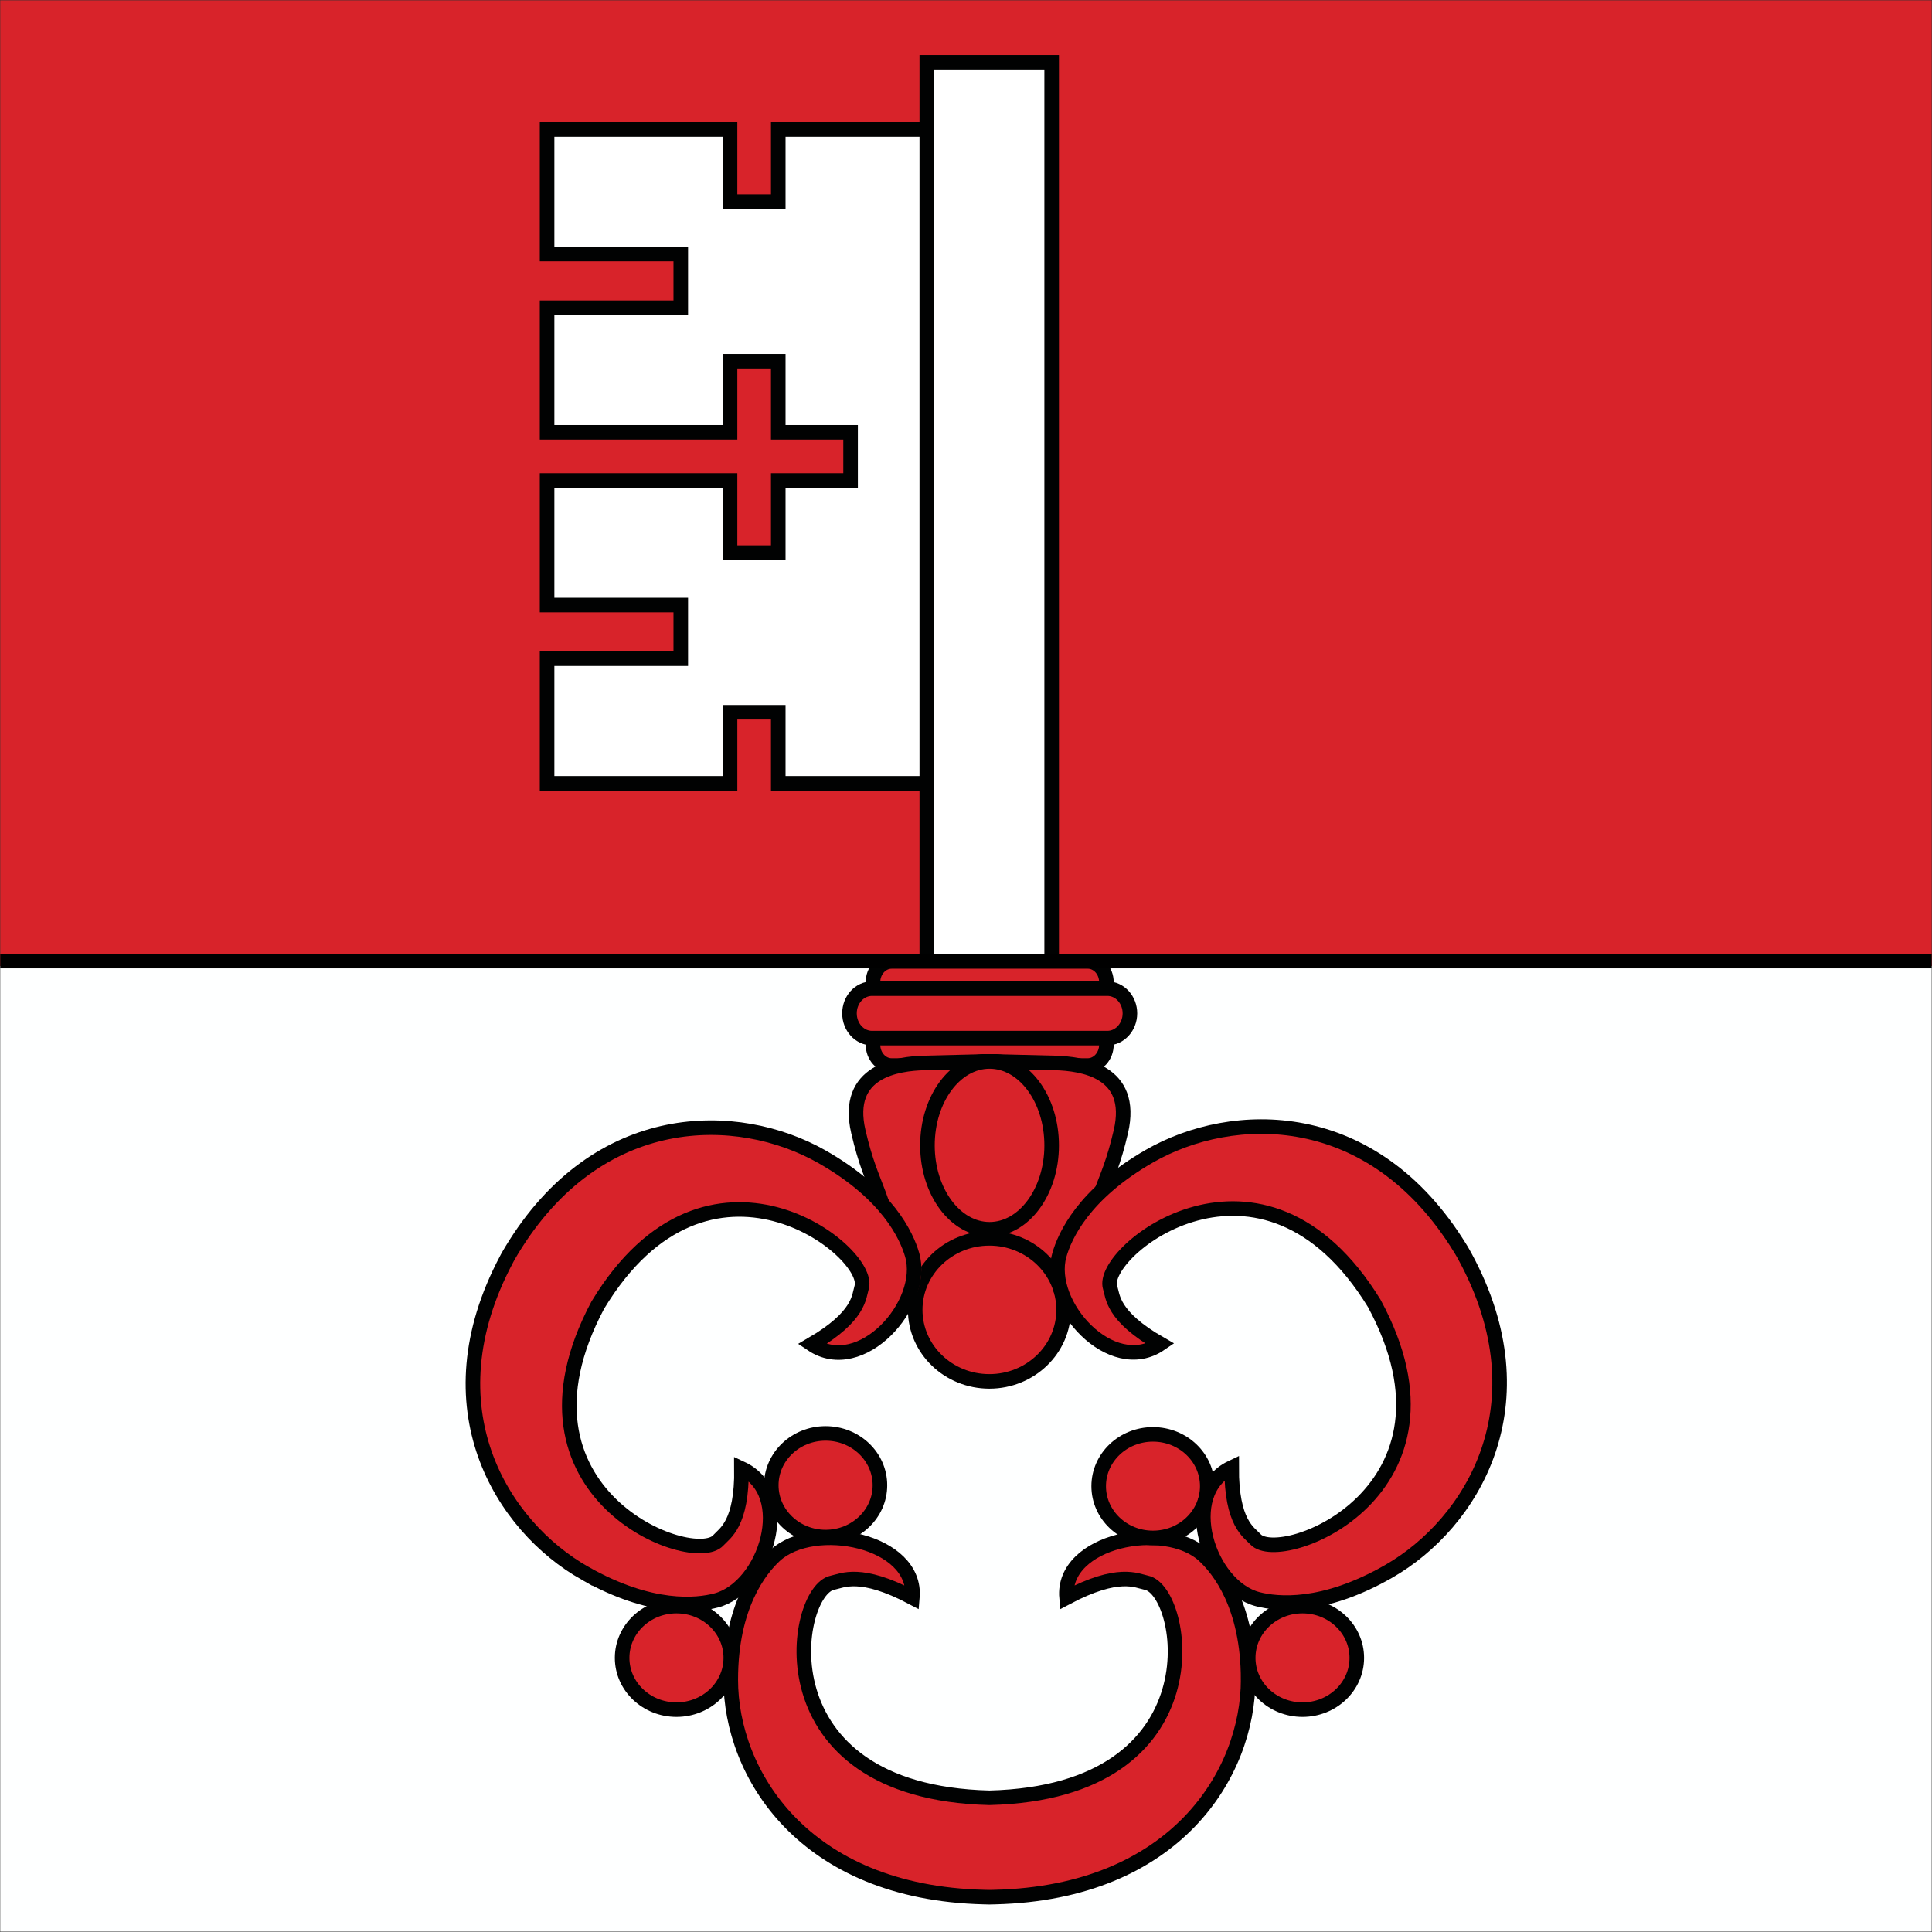 <?xml version="1.0" encoding="UTF-8"?>
<!-- Generator: Adobe Illustrator 16.0.2, SVG Export Plug-In . SVG Version: 6.00 Build 0)  -->
<svg id="Ebene_1" width="500" height="500" enable-background="new -205.467 -206.348 473.416 474.994" version="1.1" viewBox="-205.467 -206.348 500 500" xml:space="preserve" xmlns="http://www.w3.org/2000/svg" xmlns:cc="http://creativecommons.org/ns#" xmlns:dc="http://purl.org/dc/elements/1.1/" xmlns:rdf="http://www.w3.org/1999/02/22-rdf-syntax-ns#"><rect x="-205.467" y="-206.348" width="500" height="500" fill="#333333" stroke="none"/>
<g id="g1039" transform="matrix(1.062,0,0,1.06,12.799,12.46)"><rect id="rect5" x="-205.467" y="29.416" width="470.68" height="235.764" fill="#feffff" stroke-width="1.002"/><g id="g877" transform="translate(-.01)" fill="#d8232a"><rect id="rect7" x="-205.457" y="-206.348" width="470.68" height="235.764" stroke-width="1.002"/><path id="path13" d="m98.646 203.688c0-18.109-7.133-26.938-10.773-30.328-9.484-8.734-34.703-3.75-33.477 10.266 12.672-6.703 17.016-4.133 19.461-3.625 9.656 1.922 18.016 51.109-38.266 52.508-56.258-1.406-47.898-50.586-38.242-52.508 2.445-0.508 6.801-3.078 19.473 3.625 1.23-14.016-24-19-33.488-10.266-3.641 3.391-10.77 12.219-10.77 30.328 0 22.797 17.578 51.984 61.715 53.063 0 0 0.875 0.031 1.313 0.031 0.453 0 1.328-0.031 1.328-0.031 44.164-1.079 61.726-30.274 61.726-53.063"/><path id="path15" d="m98.646 203.688c0-18.109-7.133-26.938-10.773-30.328-9.484-8.734-34.703-3.75-33.477 10.266 12.672-6.703 17.016-4.133 19.461-3.625 9.656 1.922 18.016 51.109-38.266 52.508-56.258-1.406-47.898-50.586-38.242-52.508 2.445-0.508 6.801-3.078 19.473 3.625 1.23-14.016-24-19-33.488-10.266-3.641 3.391-10.77 12.219-10.77 30.328 0 22.797 17.578 51.984 61.715 53.063 0 0 0.875 0.031 1.313 0.031 0.453 0 1.328-0.031 1.328-0.031 44.164-1.079 61.726-30.274 61.726-53.063z" stroke="#010202" stroke-linecap="square" stroke-miterlimit="10" stroke-width="3.552"/></g><polygon id="polygon17" transform="translate(-1.143,-1.768)" points="27.996 -173.068 -14.727 -173.068 -14.727 -155.443 -26.477 -155.443 -26.477 -173.068 -71.063 -173.068 -71.063 -142.626 -38.484 -142.626 -38.484 -129.541 -71.063 -129.541 -71.063 -99.107 -26.477 -99.107 -26.477 -116.458 -14.727 -116.458 -14.727 -99.107 2.898 -99.107 2.898 -87.353 -14.727 -87.353 -14.727 -69.74 -26.477 -69.74 -26.477 -87.353 -71.063 -87.353 -71.063 -56.931 -38.484 -56.931 -38.484 -43.833 -71.063 -43.833 -71.063 -13.412 -26.477 -13.412 -26.477 -30.755 -14.727 -30.755 -14.727 -13.412 27.996 -13.412" fill="#ffffff"/><polygon id="polygon19" transform="translate(-1.143,-1.768)" points="27.996 -173.068 -14.727 -173.068 -14.727 -155.443 -26.477 -155.443 -26.477 -173.068 -71.063 -173.068 -71.063 -142.626 -38.484 -142.626 -38.484 -129.541 -71.063 -129.541 -71.063 -99.107 -26.477 -99.107 -26.477 -116.458 -14.727 -116.458 -14.727 -99.107 2.898 -99.107 2.898 -87.353 -14.727 -87.353 -14.727 -69.74 -26.477 -69.74 -26.477 -87.353 -71.063 -87.353 -71.063 -56.931 -38.484 -56.931 -38.484 -43.833 -71.063 -43.833 -71.063 -13.412 -26.477 -13.412 -26.477 -30.755 -14.727 -30.755 -14.727 -13.412 27.996 -13.412" fill="#ffffff"/><polygon id="polygon21" transform="translate(-1.143,-1.768)" points="27.996 -173.068 -14.727 -173.068 -14.727 -155.443 -26.477 -155.443 -26.477 -173.068 -71.063 -173.068 -71.063 -142.626 -38.484 -142.626 -38.484 -129.541 -71.063 -129.541 -71.063 -99.107 -26.477 -99.107 -26.477 -116.458 -14.727 -116.458 -14.727 -99.107 2.898 -99.107 2.898 -87.353 -14.727 -87.353 -14.727 -69.74 -26.477 -69.74 -26.477 -87.353 -71.063 -87.353 -71.063 -56.931 -38.484 -56.931 -38.484 -43.833 -71.063 -43.833 -71.063 -13.412 -26.477 -13.412 -26.477 -30.755 -14.727 -30.755 -14.727 -13.412 27.996 -13.412" fill="none" stroke="#010202" stroke-linecap="square" stroke-miterlimit="10" stroke-width="3.552"/><path id="path23" d="m8.908 156.203c0 6.977-5.926 12.648-13.238 12.648-7.305 0-13.242-5.672-13.242-12.648 0-6.984 5.938-12.641 13.242-12.641 7.312 1e-3 13.238 5.657 13.238 12.641" fill="#d8232a"/><path id="path25" d="m88.677 156.422c0 6.984-5.93 12.641-13.234 12.641-7.313 0-13.227-5.656-13.227-12.641s5.914-12.656 13.227-12.656c7.305 0 13.234 5.672 13.234 12.656" fill="#d8232a"/><rect id="rect27" x="20.326" y="-191.242" width="30.43" height="230.672" fill="#ffffff"/><rect id="rect29" x="20.326" y="-191.242" width="30.43" height="230.672" fill="none" stroke="#010202" stroke-linecap="square" stroke-miterlimit="10" stroke-width="3.552"/><g id="g895" fill="#d8232a"><path id="path31" d="m8.908 156.203c0 6.977-5.926 12.648-13.238 12.648-7.305 0-13.242-5.672-13.242-12.648 0-6.984 5.938-12.641 13.242-12.641 7.312 1e-3 13.238 5.657 13.238 12.641"/><path id="path33" d="m-4.331 143.547c7.313 0 13.238 5.656 13.238 12.656 0 6.984-5.926 12.648-13.238 12.648-7.312 0-13.242-5.664-13.242-12.648 0-7 5.93-12.656 13.242-12.656z" stroke="#010202" stroke-linecap="square" stroke-miterlimit="10" stroke-width="3.552"/><path id="path35" d="m88.677 156.422c0 6.984-5.93 12.641-13.234 12.641-7.313 0-13.227-5.656-13.227-12.641s5.914-12.656 13.227-12.656c7.305 0 13.234 5.672 13.234 12.656"/><path id="path37" d="m75.443 143.781c7.305 0 13.234 5.656 13.234 12.641s-5.93 12.641-13.234 12.641-13.227-5.656-13.227-12.641 5.922-12.641 13.227-12.641z" stroke="#010202" stroke-linecap="square" stroke-miterlimit="10" stroke-width="3.552"/><path id="path39" d="m125.115 198.344c0 6.969-5.914 12.641-13.227 12.641s-13.234-5.672-13.234-12.641c0-6.984 5.922-12.656 13.234-12.656s13.227 5.671 13.227 12.656"/><path id="path41" d="m111.888 185.703c7.305 0 13.227 5.656 13.227 12.641s-5.922 12.641-13.227 12.641c-7.313 0-13.234-5.656-13.234-12.641s5.922-12.641 13.234-12.641z" stroke="#010202" stroke-linecap="square" stroke-miterlimit="10" stroke-width="3.552"/><path id="path43" d="m-27.436 198.344c0 6.969-5.93 12.641-13.23 12.641-7.313 0-13.242-5.672-13.242-12.641 0-6.984 5.93-12.656 13.242-12.656 7.3 0 13.23 5.671 13.23 12.656"/><path id="path45" d="m-40.674 185.703c7.313 0 13.238 5.656 13.238 12.641s-5.926 12.641-13.238 12.641-13.242-5.656-13.242-12.641 5.929-12.641 13.242-12.641z" stroke="#010202" stroke-linecap="square" stroke-miterlimit="10" stroke-width="3.552"/><path id="path47" d="m64.099 33.391c0 2.813-2.047 5.094-4.555 5.094h-47.765c-2.52 0-4.566-2.281-4.566-5.094 0-2.816 2.047-5.082 4.566-5.082h47.766c2.507 0 4.554 2.265 4.554 5.082"/></g><path id="path49" d="m64.099 33.391c0 2.813-2.047 5.094-4.555 5.094h-47.765c-2.52 0-4.566-2.281-4.566-5.094 0-2.816 2.047-5.082 4.566-5.082h47.766c2.507 0 4.554 2.265 4.554 5.082z" fill="none" stroke="#010202" stroke-miterlimit="10" stroke-width="3.552"/><g id="g911" fill="#d8232a"><path id="path51" d="m64.099 48.625c0 2.813-2.047 5.094-4.555 5.094h-47.765c-2.52 0-4.566-2.281-4.566-5.094 0-2.82 2.047-5.078 4.566-5.078h47.766c2.507 0 4.554 2.258 4.554 5.078"/><path id="path53" d="m64.099 48.625c0 2.813-2.047 5.094-4.555 5.094h-47.765c-2.52 0-4.566-2.281-4.566-5.094 0-2.82 2.047-5.078 4.566-5.078h47.766c2.507 0 4.554 2.258 4.554 5.078z" stroke="#010202" stroke-miterlimit="10" stroke-width="3.552"/><path id="path55" d="m69.826 40.984c0 3.328-2.469 6.047-5.492 6.047h-57.352c-3.043 0-5.496-2.719-5.496-6.047s2.453-6.031 5.496-6.031h57.352c3.023 0 5.492 2.703 5.492 6.031"/><path id="path57" d="m69.826 40.984c0 3.328-2.469 6.047-5.492 6.047h-57.352c-3.043 0-5.496-2.719-5.496-6.047s2.453-6.031 5.496-6.031h57.352c3.023 0 5.492 2.703 5.492 6.031z" stroke="#010202" stroke-miterlimit="10" stroke-width="3.552"/><path id="path59" d="m51.591 53.094c-3.359-0.078-8.492-0.219-12.641-0.313 0 0-1.273-0.109-3.328-0.063-2.047-0.047-3.324 0.063-3.324 0.063-4.141 0.094-9.27 0.234-12.621 0.313-6.441 0.188-19.473 1.875-16.031 16.766 3.445 14.891 6.453 13.672 9.797 35.656h44.383c3.344-21.984 6.344-20.766 9.797-35.656 3.437-14.891-9.594-16.579-16.032-16.766"/><path id="path61" d="m51.591 53.094c-3.359-0.078-8.492-0.219-12.641-0.313 0 0-1.273-0.109-3.328-0.063-2.047-0.047-3.324 0.063-3.324 0.063-4.141 0.094-9.27 0.234-12.621 0.313-6.441 0.188-19.473 1.875-16.031 16.766 3.445 14.891 6.453 13.672 9.797 35.656h44.383c3.344-21.984 6.344-20.766 9.797-35.656 3.437-14.891-9.594-16.579-16.032-16.766z" stroke="#010202" stroke-miterlimit="10" stroke-width="3.552"/><path id="path63" d="m53.67 113.375c0 9.656-8.109 17.469-18.094 17.469-9.98 0-18.074-7.813-18.074-17.469 0-9.625 8.094-17.453 18.074-17.453 9.984 0 18.094 7.828 18.094 17.453"/><path id="path65" d="m53.67 113.375c0 9.656-8.109 17.469-18.094 17.469-9.98 0-18.074-7.813-18.074-17.469 0-9.625 8.094-17.453 18.074-17.453 9.984 0 18.094 7.828 18.094 17.453z" stroke="#010202" stroke-miterlimit="10" stroke-width="3.552"/><path id="path67" d="m74.576 75.852c-16.078 9.25-20.641 19.508-21.953 24.164-3.375 12.094 12.734 29.828 24.609 21.672-11.813-6.781-11.531-11.578-12.234-13.781-2.766-8.773 37.086-40.656 64.367 3.883 24.82 45.938-22.773 64.359-28.953 57.594-1.555-1.711-5.852-3.891-5.789-17.508-13.016 6.195-5.781 29.031 6.406 32.156 4.672 1.203 15.828 2.414 31.891-6.828 20.25-11.656 38.078-40.727 18.594-76.773 0 0-0.383-0.727-0.594-1.07-0.188-0.359-0.625-1.047-0.625-1.047-21.391-34.923-55.454-34.111-75.719-22.462"/><path id="path69" d="m74.576 75.852c-16.078 9.25-20.641 19.508-21.953 24.164-3.375 12.094 12.734 29.828 24.609 21.672-11.813-6.781-11.531-11.578-12.234-13.781-2.766-8.773 37.086-40.656 64.367 3.883 24.82 45.938-22.773 64.359-28.953 57.594-1.555-1.711-5.852-3.891-5.789-17.508-13.016 6.195-5.781 29.031 6.406 32.156 4.672 1.203 15.828 2.414 31.891-6.828 20.25-11.656 38.078-40.727 18.594-76.773 0 0-0.383-0.727-0.594-1.07-0.188-0.359-0.625-1.047-0.625-1.047-21.391-34.923-55.454-34.111-75.719-22.462z" stroke="#010202" stroke-miterlimit="10" stroke-width="3.552"/><path id="path71" d="m-3.405 75.852c16.098 9.25 20.641 19.508 21.938 24.164 3.391 12.094-12.719 29.828-24.609 21.672 11.832-6.781 11.543-11.578 12.25-13.781 2.75-8.773-37.082-40.656-64.359 3.883-24.801 45.938 22.766 64.359 28.949 57.594 1.578-1.711 5.863-3.891 5.785-17.508 13.016 6.195 5.777 29.031-6.398 32.156-4.664 1.203-15.816 2.414-31.898-6.828-20.246-11.656-38.063-40.727-18.582-76.773 0 0 0.375-0.727 0.582-1.07 0.207-0.359 0.633-1.047 0.633-1.047 21.389-34.923 55.463-34.111 75.709-22.462"/><path id="path79" d="m50.755 73.219c0 11.289-6.766 20.484-15.133 20.484-8.355 0-15.137-9.188-15.137-20.484 0-11.313 6.781-20.492 15.137-20.492 8.368 0 15.133 9.179 15.133 20.492"/><path id="path81" d="m35.623 52.727c8.359 0 15.133 9.172 15.133 20.492 0 11.313-6.773 20.484-15.133 20.484-8.363 0-15.137-9.172-15.137-20.484 0-11.32 6.773-20.492 15.137-20.492z" stroke="#010202" stroke-miterlimit="10" stroke-width="3.552"/>
</g><path id="path3871" d="m-205.466 28.228h470.679" fill="none" stroke="#000000" stroke-width="3.54"/><path id="path69-1" d="m-62.951 177.701c16.14 9.142 27.293 7.855 31.969 6.618 12.13-3.243 19.211-26.131 6.15-32.21 0.167 13.62-4.107 15.816-5.647 17.541-6.148 6.842-53.865-11.264-29.383-57.401 26.938-44.729 66.998-13.112 64.315-4.351-0.683 2.209-0.375 7.017-12.133 13.887 11.952 8.058 27.938-9.782 24.433-21.865-1.34-4.635-5.969-14.857-22.094-23.99-20.333-11.511-54.43-12.082-75.563 23.023 0 0-0.431 0.699-0.619 1.056-0.214 0.344-0.584 1.071-0.584 1.071-19.196 36.176-1.178 65.095 19.156 76.622z" fill="#d8232a" stroke="#010202" stroke-miterlimit="10" stroke-width="3.552"/></g></svg>
